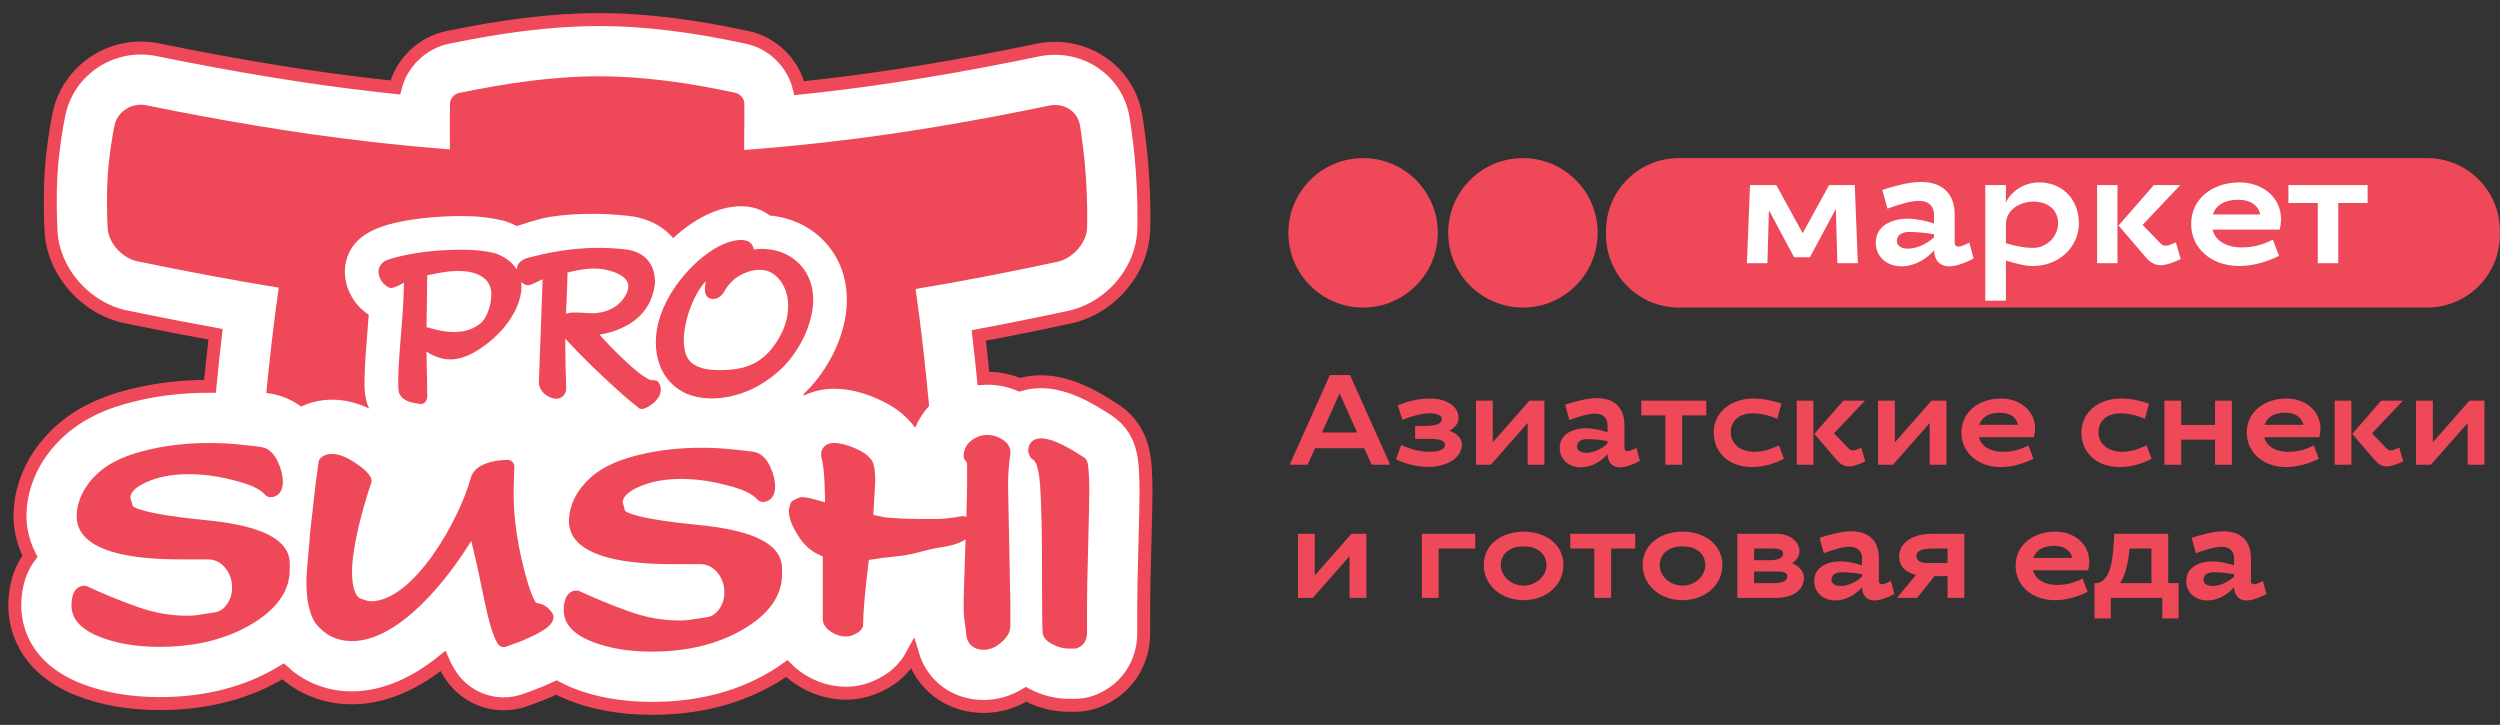 <?xml version="1.0" encoding="UTF-8"?> <svg xmlns="http://www.w3.org/2000/svg" width="169" height="49" viewBox="0 0 169 49" fill="none"><rect x="0" y="0" width="169" height="49" fill="#333333" stroke="none"/><path fill-rule="evenodd" clip-rule="evenodd" d="M34.691 11.139C34.682 11.136 34.665 11.133 34.645 11.129C34.645 11.129 34.647 11.129 34.648 11.13L34.691 11.139Z" fill="white" stroke="#EF4959" stroke-width="0.875" stroke-miterlimit="10"></path><path fill-rule="evenodd" clip-rule="evenodd" d="M77.423 31.684C77.368 30.865 77.241 28.946 75.375 27.713C74.579 27.194 74 26.874 73.647 26.694C72.466 26.095 71.386 25.803 70.346 25.803C69.853 25.803 69.379 25.876 68.936 26.012C68.24 25.721 67.5 25.57 66.758 25.57C66.664 25.57 66.571 25.576 66.478 25.581C66.377 24.579 66.273 23.608 66.165 22.676C68.134 22.309 70.162 21.901 72.293 21.442C75.063 20.844 77.222 18.313 77.317 15.553C77.343 14.756 77.337 13.267 77.23 11.696C77.133 10.245 76.939 8.764 76.79 7.863C76.546 6.377 75.73 5.091 74.493 4.242C73.242 3.384 71.658 3.072 70.148 3.386C64.762 4.506 59.929 5.3 55.377 5.813C54.926 5.864 54.477 5.913 54.029 5.959C53.627 4.28 52.26 2.903 50.52 2.529C48.682 2.134 47.029 1.847 45.464 1.651C43.66 1.427 41.992 1.317 40.369 1.326C38.774 1.33 37.11 1.445 35.283 1.676C33.766 1.867 32.121 2.146 30.259 2.53C28.526 2.885 27.144 4.247 26.723 5.913C26.26 5.864 25.794 5.812 25.328 5.759C20.853 5.246 16.053 4.462 10.654 3.361C7.614 2.743 4.625 4.686 3.992 7.694C3.791 8.646 3.544 10.204 3.452 11.726C3.356 13.321 3.41 14.852 3.45 15.627C3.596 18.364 5.774 20.855 8.518 21.42C10.643 21.858 12.647 22.248 14.571 22.598C14.44 23.722 14.314 24.898 14.195 26.115C14.169 26.115 14.143 26.114 14.117 26.114C12.382 26.114 10.712 26.302 9.163 26.671C7.667 27.023 5.476 27.695 3.726 29.451C1.659 31.527 1.351 33.755 1.351 34.898C1.351 35.408 1.435 36.469 2.023 37.599C1.396 38.436 1 39.555 1 40.944C1 42.137 1.424 45.079 5.351 46.623C6.936 47.246 8.773 47.561 10.809 47.561C13.489 47.561 15.92 47.033 18.031 45.993C18.427 45.798 18.795 45.595 19.137 45.386C19.632 45.841 20.177 46.212 20.766 46.495C21.699 46.945 22.711 47.173 23.773 47.173C26.085 47.173 28.179 46.111 29.947 44.688C30.132 45.109 30.333 45.465 30.558 45.78C31.36 46.906 32.664 47.578 34.047 47.578C34.515 47.578 34.977 47.503 35.438 47.347C36.279 47.058 36.998 46.771 37.614 46.478C37.923 46.644 38.26 46.8 38.627 46.945C40.213 47.568 42.049 47.884 44.086 47.884C46.765 47.884 49.195 47.356 51.309 46.315C52.024 45.963 52.646 45.586 53.188 45.194C53.47 45.479 53.792 45.737 54.151 45.964C55.078 46.55 56.132 46.861 57.2 46.861C58.099 46.861 58.98 46.615 59.82 46.13L59.917 46.077L59.971 46.043C60.557 45.691 61.057 45.209 61.469 44.596C61.548 44.476 61.621 44.353 61.688 44.228C62.309 46.318 64.167 47.756 66.488 47.756C67.499 47.756 68.479 47.475 69.358 46.939C69.377 46.949 69.396 46.959 69.416 46.969C70.33 47.44 71.282 47.678 72.247 47.678H72.656C73.218 47.678 73.766 47.571 74.283 47.358C76.153 46.589 77.314 44.845 77.314 42.806L77.315 40.853C77.315 40.137 77.34 38.881 77.391 37.011C77.444 35.05 77.47 33.771 77.47 33.106C77.47 32.65 77.455 32.187 77.423 31.684Z" fill="white" stroke="#EF4959" stroke-width="0.875" stroke-miterlimit="10"></path><path fill-rule="evenodd" clip-rule="evenodd" d="M18.001 26.562C18.245 24.058 18.527 21.647 18.844 19.447C15.678 18.93 12.491 18.326 9.291 17.666C8.244 17.451 7.329 16.403 7.277 15.423C7.238 14.682 7.196 13.314 7.277 11.954C7.359 10.589 7.585 9.223 7.741 8.485C7.948 7.502 8.932 6.921 9.888 7.115C14.79 8.115 19.806 8.983 24.891 9.566C26.727 9.776 28.569 9.956 30.415 10.098C30.402 8.608 30.406 7.258 30.422 6.958C30.437 6.664 30.713 6.348 31.027 6.284C32.619 5.956 34.202 5.674 35.762 5.477C37.313 5.281 38.853 5.162 40.38 5.157C41.906 5.153 43.444 5.262 44.991 5.454C46.549 5.648 48.13 5.934 49.714 6.275C50.028 6.342 50.306 6.664 50.316 6.958C50.325 7.259 50.321 8.63 50.304 10.138C52.142 10.001 53.977 9.827 55.805 9.621C60.91 9.046 65.959 8.171 70.928 7.138C71.903 6.935 72.847 7.505 73.009 8.485C73.13 9.225 73.314 10.59 73.406 11.954C73.499 13.314 73.511 14.682 73.486 15.423C73.452 16.404 72.531 17.469 71.484 17.695C68.278 18.386 65.078 19.008 61.895 19.535C62.244 21.967 62.548 24.657 62.808 27.442C62.406 27.879 62.09 28.376 61.865 28.913C61.742 28.742 61.606 28.576 61.449 28.418C60.746 27.649 59.89 27.209 59.246 26.93C58.232 26.491 57.296 26.279 56.382 26.279C55.638 26.279 54.94 26.448 54.326 26.748V26.634C54.998 26.008 55.632 25.183 56.121 24.299C56.68 23.291 57.047 22.216 57.184 21.191C57.373 19.784 57.134 18.454 56.494 17.343C55.569 15.738 53.909 14.734 52.05 14.573C51.782 14.371 51.482 14.207 51.147 14.1C50.804 13.99 50.426 13.937 50.032 13.944C48.805 13.964 47.467 14.513 46.168 15.53C45.944 15.706 45.723 15.898 45.506 16.097C45.357 15.924 45.205 15.772 45.058 15.647C44.368 15.059 43.499 14.703 42.474 14.59C40.628 14.385 38.994 14.444 37.856 14.57C36.884 14.678 36.412 14.799 34.935 15.282C34.698 15.162 34.453 15.052 34.195 14.964C34.123 14.939 34.05 14.923 33.977 14.907C34.005 14.914 34.034 14.916 34.062 14.924C34.038 14.918 33.984 14.903 33.959 14.898C33.939 14.893 33.918 14.891 33.898 14.886C33.887 14.884 33.876 14.882 33.865 14.88C33.174 14.723 32.454 14.63 31.721 14.613C30.528 14.584 28.918 14.65 27.395 14.922C25.773 15.212 24.253 15.748 23.625 17.029C23.422 17.43 23.313 17.879 23.313 18.334C23.313 19.354 23.766 20.326 24.558 20.998C24.641 21.07 24.749 21.153 24.863 21.231C24.87 21.235 24.877 21.238 24.883 21.242C24.889 21.246 24.892 21.25 24.898 21.253C24.908 21.261 24.918 21.266 24.928 21.273C24.899 21.677 24.867 22.08 24.834 22.48C24.833 22.48 24.822 22.627 24.822 22.627L24.749 23.548C24.698 24.228 24.665 24.802 24.651 25.288C24.628 26.069 24.61 26.895 24.952 27.613C24.106 27.214 23.28 27.019 22.45 27.019C21.706 27.019 20.998 27.182 20.361 27.482C19.603 26.928 18.84 26.702 18.317 26.611C18.211 26.593 18.105 26.577 18.001 26.562Z" fill="#EF4959"></path><path fill-rule="evenodd" clip-rule="evenodd" d="M13.926 35.163C9.8 34.765 9.092 34.322 8.975 34.208L8.812 33.622C8.839 33.261 9.186 32.923 9.85 32.615C10.655 32.243 11.632 32.054 12.754 32.054C13.673 32.054 14.625 32.174 15.584 32.411C16.501 32.637 17.366 32.883 17.883 33.4C17.882 33.4 17.96 33.478 17.96 33.478C18.045 33.563 18.16 33.611 18.28 33.611C18.686 33.611 19.119 33.34 19.119 32.577C19.119 32.148 19.007 31.691 18.786 31.217C18.513 30.636 18.146 30.303 17.695 30.225C17.381 30.171 17.034 30.137 16.665 30.101L16.131 30.046C15.536 29.98 14.858 29.947 14.116 29.947C12.682 29.947 11.312 30.098 10.043 30.4C8.914 30.666 7.485 31.108 6.442 32.154C5.346 33.255 5.183 34.346 5.183 34.898C5.183 36.074 6.081 36.908 7.852 37.377C8.946 37.667 10.399 37.814 12.17 37.814H14.038C14.543 37.814 14.947 38.023 15.275 38.454C15.554 38.818 15.689 39.238 15.689 39.737C15.689 40.142 15.581 40.499 15.358 40.827C15.139 41.15 14.872 41.336 14.543 41.395C14.412 41.418 14.229 41.445 13.996 41.479L13.268 41.588C13.069 41.618 12.847 41.621 12.598 41.621C11.514 41.621 10.4 41.421 9.286 41.025C8.14 40.617 7.002 40.151 5.901 39.639C5.842 39.612 5.776 39.598 5.711 39.598C5.383 39.598 4.832 39.772 4.832 40.943C4.832 41.844 5.478 42.555 6.752 43.056C7.889 43.503 9.255 43.729 10.809 43.729C12.895 43.729 14.756 43.334 16.338 42.554C18.463 41.509 19.587 40.117 19.587 38.531V38.103C19.587 36.491 17.735 35.529 13.926 35.163ZM37.087 41.145C36.859 40.918 36.57 40.787 36.249 40.755C36.169 40.669 35.868 40.246 35.398 38.379C34.895 36.384 34.677 34.572 34.73 32.84L34.769 31.556C34.773 31.434 34.727 31.316 34.642 31.228C34.557 31.141 34.44 31.091 34.318 31.091C33.744 31.091 33.229 31.181 32.789 31.357C32.264 31.567 31.938 31.89 31.821 32.318C31.05 35.146 27.964 40.649 25.057 40.649C25.011 40.649 24.869 40.636 24.549 40.52C24.53 40.513 24.51 40.507 24.49 40.502C24.343 40.471 24.157 40.392 24.013 40.049C23.869 39.704 23.796 39.245 23.796 38.686C23.796 37.845 23.974 36.69 24.327 35.252C24.581 34.263 24.839 33.384 25.093 32.645C25.131 32.537 25.126 32.419 25.08 32.315C24.937 31.993 24.588 31.659 23.979 31.264C23.381 30.875 22.881 30.686 22.45 30.686C22.119 30.686 21.855 30.782 21.664 30.973C21.595 31.042 21.551 31.132 21.537 31.228C21.407 32.131 21.315 32.843 21.262 33.346C21.082 34.992 20.978 35.917 20.953 36.093C20.95 36.114 20.948 36.135 20.948 36.156C20.948 36.27 20.928 36.605 20.834 37.552C20.755 38.352 20.715 38.953 20.715 39.386C20.715 40.543 20.901 41.42 21.283 42.068C21.294 42.085 21.305 42.102 21.317 42.117C21.644 42.533 22.018 42.845 22.43 43.042C22.84 43.24 23.291 43.34 23.773 43.34C27.045 43.34 30.357 39.022 31.856 36.565C32.024 37.211 32.289 38.367 32.71 40.427C33.05 42.096 33.367 43.12 33.679 43.557C33.795 43.719 34.004 43.786 34.193 43.722C35.119 43.404 35.863 43.092 36.403 42.795C36.904 42.519 37.415 42.174 37.415 41.699C37.415 41.602 37.384 41.507 37.325 41.429C37.231 41.303 37.155 41.213 37.087 41.145ZM47.204 35.485C43.078 35.088 42.37 34.644 42.252 34.53L42.09 33.944C42.117 33.584 42.463 33.245 43.127 32.937C43.932 32.565 44.909 32.376 46.031 32.376C46.95 32.376 47.902 32.496 48.862 32.733C49.778 32.959 50.643 33.205 51.16 33.722C51.159 33.721 51.237 33.8 51.237 33.8C51.322 33.885 51.437 33.933 51.557 33.933C51.963 33.933 52.396 33.661 52.396 32.898C52.397 32.471 52.284 32.014 52.063 31.54C51.791 30.959 51.424 30.625 50.973 30.547C50.663 30.494 50.319 30.46 49.956 30.425L49.409 30.369C48.807 30.302 48.13 30.268 47.394 30.268C45.962 30.268 44.591 30.421 43.32 30.721C42.191 30.989 40.761 31.43 39.719 32.477C38.623 33.577 38.459 34.668 38.459 35.22C38.46 36.397 39.358 37.23 41.13 37.7C42.223 37.989 43.675 38.136 45.448 38.136H47.316C47.819 38.136 48.224 38.345 48.553 38.776C48.831 39.141 48.966 39.561 48.966 40.059C48.967 40.463 48.858 40.82 48.635 41.149C48.416 41.472 48.15 41.659 47.821 41.717C47.69 41.74 47.506 41.767 47.274 41.801L46.545 41.91C46.347 41.941 46.124 41.944 45.876 41.944C44.79 41.944 43.675 41.742 42.563 41.347C41.412 40.938 40.273 40.472 39.178 39.962C39.119 39.935 39.053 39.92 38.988 39.92C38.66 39.92 38.109 40.095 38.109 41.266C38.11 42.167 38.756 42.878 40.029 43.378C41.167 43.825 42.532 44.052 44.086 44.052C46.171 44.052 48.032 43.656 49.616 42.876C51.74 41.83 52.864 40.439 52.864 38.853V38.425C52.864 36.813 51.013 35.852 47.204 35.485ZM73.598 31.938C73.563 31.4 73.531 31.088 73.28 30.922C72.583 30.467 72.124 30.219 71.912 30.112C71.28 29.79 70.767 29.635 70.346 29.635C69.837 29.635 69.507 29.965 69.507 30.474C69.507 30.536 69.519 30.597 69.543 30.653L69.627 30.848C69.672 30.95 69.751 31.033 69.853 31.079C69.868 31.085 70.205 31.258 70.312 32.821C70.397 34.077 70.44 35.959 70.44 38.413L70.447 40.965C70.454 41.971 70.468 42.551 70.48 42.759C70.504 43.218 71.005 43.477 71.171 43.562C71.536 43.75 71.898 43.846 72.246 43.846H72.655C72.714 43.846 72.772 43.835 72.826 43.813C73.249 43.639 73.482 43.281 73.482 42.805L73.482 40.853C73.482 40.099 73.508 38.809 73.56 36.908C73.612 34.978 73.637 33.733 73.637 33.102C73.637 32.734 73.625 32.354 73.598 31.938ZM57.984 42.765C57.97 42.774 57.958 42.779 57.944 42.787C57.944 42.787 57.943 42.788 57.942 42.788C57.956 42.781 57.97 42.774 57.984 42.765ZM67.717 29.679C67.407 29.495 67.086 29.401 66.76 29.401C66.371 29.401 65.999 29.527 65.684 29.764C65.329 30.034 65.142 30.401 65.142 30.825C65.142 30.922 65.173 31.017 65.232 31.095C65.31 31.198 65.346 31.262 65.363 31.297C65.373 31.316 65.374 31.32 65.376 31.325V32.614C65.376 33.074 65.358 33.852 65.323 34.955L65.306 34.946C65.214 34.894 65.105 34.877 65.001 34.897C64.698 34.955 64.398 35 64.085 35.033C63.772 35.068 63.534 35.084 63.336 35.084H62.058C61.533 35.084 60.903 35.058 60.183 35.006C59.815 34.98 59.671 34.947 59.452 34.895C59.341 34.869 59.208 34.839 59.035 34.806L59.167 32.603C59.168 31.64 59.063 31.174 58.791 30.959C58.611 30.727 58.299 30.517 57.788 30.295C57.246 30.06 56.786 29.947 56.382 29.947C55.734 29.947 55.503 30.377 55.503 30.747C55.504 30.779 55.507 30.81 55.514 30.841L55.63 31.386C55.712 31.921 55.761 32.792 55.773 33.956C55.503 33.879 55.264 33.811 55.059 33.756C54.682 33.654 54.402 33.605 54.203 33.605C54.141 33.605 54.078 33.618 54.021 33.643L53.67 33.798C53.543 33.855 53.449 33.968 53.415 34.102L53.339 34.413C53.329 34.449 53.325 34.485 53.325 34.522C53.325 35.035 53.56 35.633 54.043 36.35C54.459 36.967 54.993 37.381 55.62 37.607V41.839C55.62 42.077 55.721 42.423 56.2 42.725C56.518 42.927 56.854 43.028 57.2 43.028C57.433 43.028 57.678 42.947 57.944 42.787C58.068 42.725 58.176 42.625 58.274 42.479C58.324 42.405 58.351 42.317 58.351 42.228C58.351 41.774 58.383 41.186 58.446 40.477C58.505 39.826 58.602 38.935 58.732 37.851C58.865 37.835 58.987 37.816 59.118 37.795C59.418 37.747 59.792 37.688 60.525 37.617C61.354 37.537 61.849 37.405 62.327 37.277C62.645 37.192 62.973 37.105 63.412 37.029C63.48 37.017 63.552 37.007 63.628 36.995C63.968 36.942 64.392 36.877 64.853 36.683C65.011 36.615 65.15 36.542 65.272 36.466C65.267 36.591 65.264 36.709 65.259 36.841C65.181 39.009 65.142 40.427 65.142 41.177C65.142 41.457 65.17 41.781 65.225 42.14C65.289 42.556 65.297 42.647 65.298 42.666C65.298 43.45 65.742 43.924 66.488 43.924C66.878 43.924 67.254 43.779 67.608 43.492C67.905 43.252 68.3 42.869 68.3 42.305L68.3 40.787C68.3 40.779 68.145 32.762 68.145 32.771C68.145 31.939 68.223 31.259 68.297 30.687C68.326 30.456 68.29 30.019 67.717 29.679ZM47.703 19.009C47.647 19.506 47.539 20.012 48.026 20.185C48.358 20.303 48.748 20.08 48.941 19.735C49.24 19.199 49.62 18.834 50.086 18.582C50.649 18.279 51.301 18.138 51.873 18.317C52.197 18.419 52.474 18.628 52.704 18.915C53.292 19.647 53.392 20.645 53.174 21.58C53.041 22.151 52.796 22.659 52.498 23.117C52.06 23.792 51.574 24.243 51.032 24.534C50.387 24.879 49.646 25.007 48.794 25.021C48.035 25.035 46.677 24.971 46.348 23.905C46.166 23.316 46.206 22.61 46.343 21.937C46.55 20.906 47.059 19.703 47.703 19.009ZM47.572 17.321C48.407 16.668 49.297 16.233 50.076 16.22C50.22 16.217 50.347 16.234 50.457 16.27C50.703 16.347 50.912 16.544 50.955 16.865C52.236 16.681 53.74 17.122 54.522 18.479C54.942 19.208 55.042 20.045 54.929 20.89C54.822 21.687 54.524 22.487 54.13 23.197C53.729 23.923 53.222 24.567 52.721 25.02C52.033 25.639 51.312 26.108 50.556 26.425C49.341 26.936 47.813 27.134 46.565 26.674C45.652 26.337 44.836 25.551 44.512 24.415C43.706 21.59 45.803 18.707 47.572 17.321ZM27.305 19.108L27.228 19.151C27.056 19.245 26.91 19.319 26.792 19.37C26.643 19.435 26.524 19.469 26.438 19.47C26.364 19.471 26.294 19.448 26.233 19.406C26.206 19.39 26.179 19.373 26.151 19.355L26.15 19.354L26.149 19.355C26.109 19.327 26.069 19.297 26.031 19.264C25.794 19.063 25.588 18.75 25.588 18.335C25.588 18.229 25.613 18.13 25.657 18.047C25.798 17.749 26.037 17.61 26.277 17.535C27.929 17.019 29.925 16.846 31.668 16.888C32.257 16.901 32.847 16.972 33.433 17.112L33.463 17.12C33.716 17.205 33.948 17.315 34.158 17.448L34.159 17.449L34.16 17.448C34.374 17.585 34.562 17.747 34.723 17.934C34.769 17.987 34.814 18.045 34.856 18.105C34.879 18.138 34.901 18.171 34.922 18.206C34.926 18.171 34.932 18.138 34.942 18.106L34.958 18.037C34.978 17.943 35.02 17.862 35.072 17.8L35.097 17.771L35.099 17.768L35.1 17.768C35.124 17.742 35.151 17.717 35.178 17.692L35.177 17.692C35.21 17.663 35.249 17.633 35.294 17.604C35.467 17.49 35.705 17.404 36.008 17.349C37.372 16.995 38.77 16.786 40.178 16.757C40.867 16.743 41.554 16.778 42.225 16.852C42.714 16.906 43.202 17.055 43.581 17.378C44.002 17.737 44.279 18.281 44.279 19.093C44.279 19.123 44.276 19.152 44.272 19.181L44.271 19.191L44.27 19.196C44.113 20.459 43.475 21.397 42.358 22.009L42.355 22.01L42.355 22.011C42.25 22.07 42.134 22.128 42.007 22.184V22.186C41.89 22.239 41.769 22.289 41.644 22.334C41.292 22.464 40.919 22.559 40.526 22.62C40.959 23.11 41.456 23.625 42.016 24.161L42.016 24.162L42.017 24.161C42.579 24.704 43.041 25.105 43.406 25.365C43.724 25.592 43.946 25.705 44.07 25.703L44.227 25.7C44.385 25.698 44.523 25.806 44.592 25.968L44.596 25.975C44.647 26.087 44.672 26.206 44.672 26.329C44.672 26.541 44.599 26.737 44.481 26.911C44.4 27.032 44.293 27.146 44.18 27.245C43.916 27.475 43.563 27.649 43.393 27.652C43.297 27.653 43.209 27.613 43.139 27.547C42.816 27.295 42.445 26.984 42.028 26.615C41.592 26.23 41.109 25.787 40.578 25.285C39.592 24.349 38.802 23.549 38.213 22.886L38.213 23.124V23.174H38.211C38.211 24.091 38.24 25.008 38.264 25.924V25.925L38.272 26.286C38.272 26.398 38.244 26.501 38.195 26.587C38.07 26.839 37.859 26.949 37.616 26.953C37.517 26.955 37.408 26.935 37.297 26.899L37.296 26.901C37.202 26.87 37.1 26.823 37 26.763C36.685 26.571 36.428 26.236 36.428 25.85C36.428 25.826 36.428 25.803 36.431 25.779L36.681 18.876L36.67 18.881L36.667 18.882L36.663 18.884L36.659 18.885C36.561 18.929 36.475 18.973 36.389 19.016C36.204 19.108 36.016 19.203 35.818 19.267C35.785 19.278 35.752 19.283 35.719 19.284V19.285H35.718V19.284C35.706 19.284 35.694 19.284 35.683 19.283C35.514 19.273 35.355 19.187 35.228 19.057C35.243 19.169 35.252 19.285 35.252 19.403C35.252 19.622 35.222 19.853 35.163 20.095C35.107 20.322 35.026 20.555 34.92 20.794L34.917 20.8L34.918 20.8C34.719 21.236 34.464 21.65 34.152 22.039C33.849 22.418 33.49 22.776 33.078 23.111C32.714 23.408 32.306 23.696 31.876 23.913C31.429 24.139 30.958 24.289 30.486 24.297C30.062 24.305 29.628 24.198 29.183 23.979C29.05 23.914 28.931 23.842 28.831 23.764C28.833 24.04 28.837 24.315 28.845 24.592L28.846 24.669L28.856 25.052V25.054L28.863 25.409C28.877 26.032 28.883 26.49 28.883 26.789C28.883 27.075 28.697 27.309 28.468 27.313C28.439 27.314 28.41 27.31 28.382 27.303L28.305 27.291H28.301L28.209 27.277C28.041 27.25 27.914 27.227 27.831 27.208C27.819 27.205 27.808 27.201 27.796 27.198L27.793 27.196H27.791C27.746 27.183 27.696 27.167 27.641 27.147L27.64 27.146C27.583 27.126 27.53 27.104 27.482 27.081C27.113 26.902 26.93 26.625 26.93 26.25V26.224L26.918 25.829V25.789C26.919 25.272 26.952 24.585 27.017 23.73L27.018 23.716C27.048 23.316 27.075 22.992 27.102 22.666C27.2 21.476 27.298 20.279 27.305 19.108ZM28.834 22.119C29.667 22.343 30.42 22.546 31.314 22.392C31.718 22.322 32.109 22.158 32.472 21.866L32.483 21.857C32.538 21.812 32.59 21.759 32.639 21.701C32.695 21.633 32.747 21.557 32.795 21.476C33.061 21.023 33.213 20.403 33.213 19.909V19.906H33.215C33.215 19.711 33.188 19.539 33.138 19.388C33.119 19.332 33.095 19.276 33.066 19.219C32.917 18.924 32.655 18.705 32.315 18.557L32.295 18.547C31.885 18.375 31.435 18.314 30.979 18.315C30.499 18.317 30.006 18.389 29.54 18.478L28.901 18.601L28.881 18.606C28.877 19.239 28.865 19.947 28.855 20.653C28.846 21.141 28.838 21.63 28.834 22.119ZM38.261 21.21L38.274 21.206C38.759 21.019 39.781 21.224 40.298 21.168C40.785 21.115 41.265 20.964 41.661 20.676C41.969 20.453 42.208 20.158 42.379 19.791C42.397 19.743 42.415 19.689 42.431 19.631C42.493 19.403 42.482 19.216 42.416 19.069C42.335 18.889 42.174 18.732 41.958 18.601C41.872 18.549 41.768 18.499 41.651 18.45C41.043 18.2 40.461 18.13 39.881 18.163C39.385 18.191 38.884 18.293 38.366 18.425C38.356 19.138 38.322 19.866 38.289 20.592L38.261 21.21Z" fill="#EF4959"></path><path d="M164.072 10.688H113.487C110.769 10.688 108.566 12.89 108.566 15.608V15.869C108.566 18.587 110.769 20.79 113.487 20.79H164.072C166.79 20.79 168.993 18.587 168.993 15.869V15.608C168.993 12.89 166.79 10.688 164.072 10.688Z" fill="#EF4959"></path><path d="M102.95 20.79C105.739 20.79 108.001 18.528 108.001 15.739C108.001 12.949 105.739 10.688 102.95 10.688C100.16 10.688 97.898 12.949 97.898 15.739C97.898 18.528 100.16 20.79 102.95 20.79Z" fill="#EF4959"></path><path d="M92.145 20.79C94.934 20.79 97.196 18.528 97.196 15.739C97.196 12.949 94.934 10.688 92.145 10.688C89.355 10.688 87.094 12.949 87.094 15.739C87.094 18.528 89.355 20.79 92.145 20.79Z" fill="#EF4959"></path><path d="M125.38 12.51L125.591 17.792H124.207L124.101 14.127L122.348 17.391H121.281L119.58 14.211L119.475 17.792H118.091L118.302 12.51H120.077L121.862 15.764L123.647 12.51H125.38ZM128.967 14.781C129.537 14.781 130.287 14.95 130.741 15.109V14.496C130.741 13.947 130.382 13.577 129.717 13.577C129.168 13.577 128.365 13.82 127.594 14.105L127.245 12.838C127.9 12.627 129.009 12.299 129.844 12.299C131.291 12.299 132.136 13.07 132.136 14.517V16.419C132.136 16.577 132.241 16.672 132.389 16.672C132.548 16.672 132.822 16.556 133.129 16.398L133.414 17.475C132.833 17.792 132.199 18.003 131.766 18.003C131.058 18.003 130.763 17.507 130.741 16.915C130.234 17.517 129.432 18.003 128.534 18.003C127.541 18.003 126.801 17.348 126.801 16.398C126.801 15.267 127.879 14.781 128.967 14.781ZM128.988 16.81C129.516 16.81 130.245 16.524 130.741 16.038V15.838C130.161 15.732 129.548 15.679 129.041 15.679C128.576 15.679 128.227 15.901 128.227 16.282C128.227 16.63 128.544 16.81 128.988 16.81ZM137.871 12.331C139.318 12.331 140.532 13.387 140.532 15.098C140.532 16.683 139.201 17.982 137.427 17.982C136.846 17.982 136.117 17.771 135.599 17.612V20.327H134.205V12.51H135.599V13.683C135.948 12.954 136.793 12.331 137.871 12.331ZM137.459 13.63C136.518 13.63 135.599 14.2 135.599 15.172V16.44C136.202 16.619 136.793 16.757 137.448 16.757C138.356 16.757 139.128 15.986 139.128 15.098C139.128 14.148 138.399 13.63 137.459 13.63ZM143.14 12.51V17.792H141.766V12.51H143.14ZM145.073 17.412L143.214 15.246L145.601 12.51H147.386L144.84 15.204L146.076 16.482C146.171 16.577 146.277 16.609 146.393 16.609C146.604 16.609 146.837 16.493 147.09 16.387L147.418 17.517C146.932 17.729 146.478 17.929 146.055 17.929C145.696 17.929 145.358 17.75 145.073 17.412ZM151.524 16.725C152.243 16.725 152.897 16.588 153.647 16.197L154.059 17.296C153.352 17.655 152.359 17.982 151.387 17.982C149.422 17.982 148.123 16.736 148.123 15.151C148.123 13.387 149.623 12.331 151.387 12.331C152.993 12.331 154.197 13.377 154.197 14.803C154.197 15.035 154.165 15.278 154.102 15.521H149.56C149.76 16.292 150.531 16.725 151.524 16.725ZM151.302 13.503C150.394 13.503 149.802 13.852 149.591 14.496H152.792C152.655 13.873 152.126 13.503 151.302 13.503ZM154.697 13.725V12.51H160.052V13.725H158.066V17.792H156.682V13.725H154.697Z" fill="white"></path><path d="M92.723 31.417L92.221 30.3H88.895L88.393 31.417H87.18L89.9 25.355H91.259L93.978 31.417H92.723ZM90.558 26.593L89.371 29.235H91.744L90.558 26.593ZM95.664 29.668V28.793H96.374C97.145 28.793 97.466 28.611 97.466 28.334C97.466 28.109 97.189 27.936 96.652 27.936C96.115 27.936 95.387 28.143 94.807 28.386L94.487 27.407C95.041 27.174 95.803 26.94 96.652 26.94C97.838 26.94 98.6 27.503 98.6 28.247C98.6 28.611 98.366 28.897 97.985 29.113C98.479 29.313 98.825 29.616 98.825 30.04C98.825 31.019 97.7 31.564 96.565 31.564C95.803 31.564 94.928 31.339 94.365 31.045L94.721 30.075C95.309 30.36 96.011 30.542 96.582 30.542C97.232 30.542 97.682 30.404 97.682 30.075C97.682 29.832 97.396 29.668 96.695 29.668H95.664ZM100.782 31.417H99.778V27.087H100.912V29.901L103.389 27.087H104.402V31.417H103.268V28.594L100.782 31.417ZM107.213 28.949C107.681 28.949 108.295 29.087 108.668 29.217V28.715C108.668 28.265 108.373 27.962 107.828 27.962C107.377 27.962 106.719 28.161 106.087 28.395L105.801 27.355C106.338 27.182 107.248 26.914 107.932 26.914C109.118 26.914 109.811 27.546 109.811 28.732V30.291C109.811 30.421 109.898 30.499 110.019 30.499C110.149 30.499 110.374 30.404 110.625 30.274L110.859 31.157C110.383 31.417 109.863 31.59 109.508 31.59C108.928 31.59 108.685 31.183 108.668 30.698C108.252 31.192 107.594 31.59 106.858 31.59C106.044 31.59 105.438 31.053 105.438 30.274C105.438 29.347 106.321 28.949 107.213 28.949ZM107.23 30.612C107.663 30.612 108.261 30.378 108.668 29.979V29.815C108.192 29.728 107.689 29.685 107.274 29.685C106.893 29.685 106.607 29.867 106.607 30.179C106.607 30.464 106.867 30.612 107.23 30.612ZM110.953 28.083V27.087H115.344V28.083H113.716V31.417H112.581V28.083H110.953ZM118.454 27.944C117.623 27.944 116.999 28.421 116.999 29.209C116.999 30.04 117.692 30.542 118.593 30.542C119.225 30.542 119.684 30.36 120.256 30.109L120.593 31.01C120.004 31.322 119.26 31.573 118.446 31.573C116.835 31.573 115.848 30.551 115.848 29.252C115.848 27.806 117.077 26.94 118.524 26.94C119.242 26.94 119.9 27.104 120.42 27.286L120.143 28.308C119.545 28.066 119.043 27.944 118.454 27.944ZM122.587 27.087V31.417H121.461V27.087H122.587ZM124.172 31.105L122.648 29.33L124.605 27.087H126.068L123.981 29.295L124.995 30.343C125.073 30.421 125.159 30.447 125.254 30.447C125.428 30.447 125.618 30.352 125.826 30.265L126.094 31.192C125.696 31.365 125.324 31.53 124.977 31.53C124.683 31.53 124.406 31.382 124.172 31.105ZM127.963 31.417H126.958V27.087H128.093V29.901L130.57 27.087H131.583V31.417H130.448V28.594L127.963 31.417ZM135.381 30.542C135.97 30.542 136.507 30.43 137.122 30.109L137.459 31.01C136.879 31.304 136.065 31.573 135.268 31.573C133.658 31.573 132.592 30.551 132.592 29.252C132.592 27.806 133.822 26.94 135.268 26.94C136.585 26.94 137.572 27.797 137.572 28.966C137.572 29.157 137.546 29.356 137.494 29.555H133.77C133.935 30.187 134.567 30.542 135.381 30.542ZM135.199 27.901C134.454 27.901 133.969 28.187 133.796 28.715H136.42C136.308 28.204 135.875 27.901 135.199 27.901ZM143.309 27.944C142.478 27.944 141.855 28.421 141.855 29.209C141.855 30.04 142.547 30.542 143.448 30.542C144.08 30.542 144.539 30.36 145.111 30.109L145.448 31.01C144.86 31.322 144.115 31.573 143.301 31.573C141.69 31.573 140.703 30.551 140.703 29.252C140.703 27.806 141.932 26.94 143.379 26.94C144.097 26.94 144.756 27.104 145.275 27.286L144.998 28.308C144.401 28.066 143.898 27.944 143.309 27.944ZM150.872 27.087V31.417H149.737V29.72H147.451V31.417H146.316V27.087H147.451V28.724H149.737V27.087H150.872ZM154.671 30.542C155.26 30.542 155.797 30.43 156.412 30.109L156.75 31.01C156.17 31.304 155.356 31.573 154.559 31.573C152.948 31.573 151.883 30.551 151.883 29.252C151.883 27.806 153.113 26.94 154.559 26.94C155.875 26.94 156.862 27.797 156.862 28.966C156.862 29.157 156.836 29.356 156.784 29.555H153.061C153.225 30.187 153.857 30.542 154.671 30.542ZM154.49 27.901C153.745 27.901 153.26 28.187 153.087 28.715H155.711C155.598 28.204 155.165 27.901 154.49 27.901ZM158.952 27.087V31.417H157.826V27.087H158.952ZM160.537 31.105L159.013 29.33L160.97 27.087H162.434L160.346 29.295L161.36 30.343C161.438 30.421 161.524 30.447 161.619 30.447C161.793 30.447 161.983 30.352 162.191 30.265L162.459 31.192C162.061 31.365 161.689 31.53 161.342 31.53C161.048 31.53 160.771 31.382 160.537 31.105ZM164.328 31.417H163.323V27.087H164.458V29.901L166.935 27.087H167.948V31.417H166.813V28.594L164.328 31.417ZM88.748 40.417H87.743V36.087H88.878V38.901L91.355 36.087H92.368V40.417H91.233V37.594L88.748 40.417ZM96.116 40.417V36.087H99.727V37.083H97.25V40.417H96.116ZM102.997 35.94C104.443 35.94 105.69 36.763 105.69 38.209C105.69 39.508 104.564 40.573 102.997 40.573C101.429 40.573 100.304 39.508 100.304 38.209C100.304 36.763 101.551 35.94 102.997 35.94ZM102.997 36.936C102.096 36.936 101.455 37.403 101.455 38.209C101.455 38.936 102.14 39.586 102.997 39.586C103.854 39.586 104.538 38.936 104.538 38.209C104.538 37.403 103.898 36.936 102.997 36.936ZM106.15 37.083V36.087H110.54V37.083H108.912V40.417H107.778V37.083H106.15ZM113.737 35.94C115.184 35.94 116.431 36.763 116.431 38.209C116.431 39.508 115.305 40.573 113.737 40.573C112.17 40.573 111.044 39.508 111.044 38.209C111.044 36.763 112.291 35.94 113.737 35.94ZM113.737 36.936C112.837 36.936 112.196 37.403 112.196 38.209C112.196 38.936 112.88 39.586 113.737 39.586C114.595 39.586 115.279 38.936 115.279 38.209C115.279 37.403 114.638 36.936 113.737 36.936ZM117.444 40.417V36.087H120.259C121.029 36.148 121.644 36.598 121.644 37.299C121.644 37.629 121.402 37.923 121.133 38.07C121.532 38.209 121.947 38.59 121.947 39.04C121.947 39.967 121.09 40.417 120.068 40.417H117.444ZM120.822 38.962C120.822 38.72 120.579 38.633 120.129 38.633H118.579V39.421H119.869C120.449 39.421 120.822 39.3 120.822 38.962ZM120.536 37.412C120.536 37.169 120.293 37.083 119.843 37.083H118.579V37.871H119.583C120.163 37.871 120.536 37.75 120.536 37.412ZM124.414 37.949C124.882 37.949 125.497 38.087 125.869 38.217V37.715C125.869 37.265 125.575 36.962 125.029 36.962C124.579 36.962 123.921 37.161 123.289 37.395L123.003 36.355C123.54 36.182 124.449 35.914 125.133 35.914C126.32 35.914 127.012 36.546 127.012 37.732V39.291C127.012 39.421 127.099 39.499 127.22 39.499C127.35 39.499 127.575 39.404 127.827 39.274L128.06 40.157C127.584 40.417 127.064 40.59 126.709 40.59C126.129 40.59 125.887 40.183 125.869 39.698C125.454 40.192 124.796 40.59 124.059 40.59C123.245 40.59 122.639 40.053 122.639 39.274C122.639 38.347 123.523 37.949 124.414 37.949ZM124.432 39.612C124.865 39.612 125.462 39.378 125.869 38.979V38.815C125.393 38.728 124.891 38.685 124.475 38.685C124.094 38.685 123.808 38.867 123.808 39.179C123.808 39.464 124.068 39.612 124.432 39.612ZM131.653 40.417V38.945H130.77L129.601 40.417H128.233L129.523 38.867C128.813 38.702 128.38 38.261 128.38 37.637C128.38 36.693 129.272 36.087 130.588 36.087H132.788V40.417H131.653ZM129.549 37.611C129.549 37.906 129.869 38.062 130.259 38.062H131.653V37.083H130.64C129.869 37.083 129.549 37.256 129.549 37.611ZM139.043 39.542C139.632 39.542 140.169 39.43 140.784 39.109L141.121 40.01C140.541 40.304 139.727 40.573 138.93 40.573C137.32 40.573 136.254 39.551 136.254 38.252C136.254 36.806 137.484 35.94 138.93 35.94C140.247 35.94 141.234 36.797 141.234 37.966C141.234 38.157 141.208 38.356 141.156 38.555H137.432C137.597 39.187 138.229 39.542 139.043 39.542ZM138.861 36.901C138.116 36.901 137.631 37.187 137.458 37.715H140.082C139.969 37.204 139.536 36.901 138.861 36.901ZM146.571 36.087V39.421H147.273V41.803H146.173V40.417H142.691V41.803H141.592V39.421H141.67C142.735 39.378 142.839 37.62 142.908 36.416L142.925 36.087H146.571ZM143.956 37.083C143.878 37.983 143.705 38.824 143.324 39.421H145.437V37.083H143.956ZM149.566 37.949C150.033 37.949 150.648 38.087 151.02 38.217V37.715C151.02 37.265 150.726 36.962 150.18 36.962C149.73 36.962 149.072 37.161 148.44 37.395L148.154 36.355C148.691 36.182 149.6 35.914 150.284 35.914C151.471 35.914 152.164 36.546 152.164 37.732V39.291C152.164 39.421 152.25 39.499 152.371 39.499C152.501 39.499 152.727 39.404 152.978 39.274L153.211 40.157C152.735 40.417 152.216 40.59 151.861 40.59C151.28 40.59 151.038 40.183 151.02 39.698C150.605 40.192 149.947 40.59 149.211 40.59C148.397 40.59 147.79 40.053 147.79 39.274C147.79 38.347 148.674 37.949 149.566 37.949ZM149.583 39.612C150.016 39.612 150.613 39.378 151.02 38.979V38.815C150.544 38.728 150.042 38.685 149.626 38.685C149.245 38.685 148.959 38.867 148.959 39.179C148.959 39.464 149.219 39.612 149.583 39.612Z" fill="#EF4959"></path></svg> 